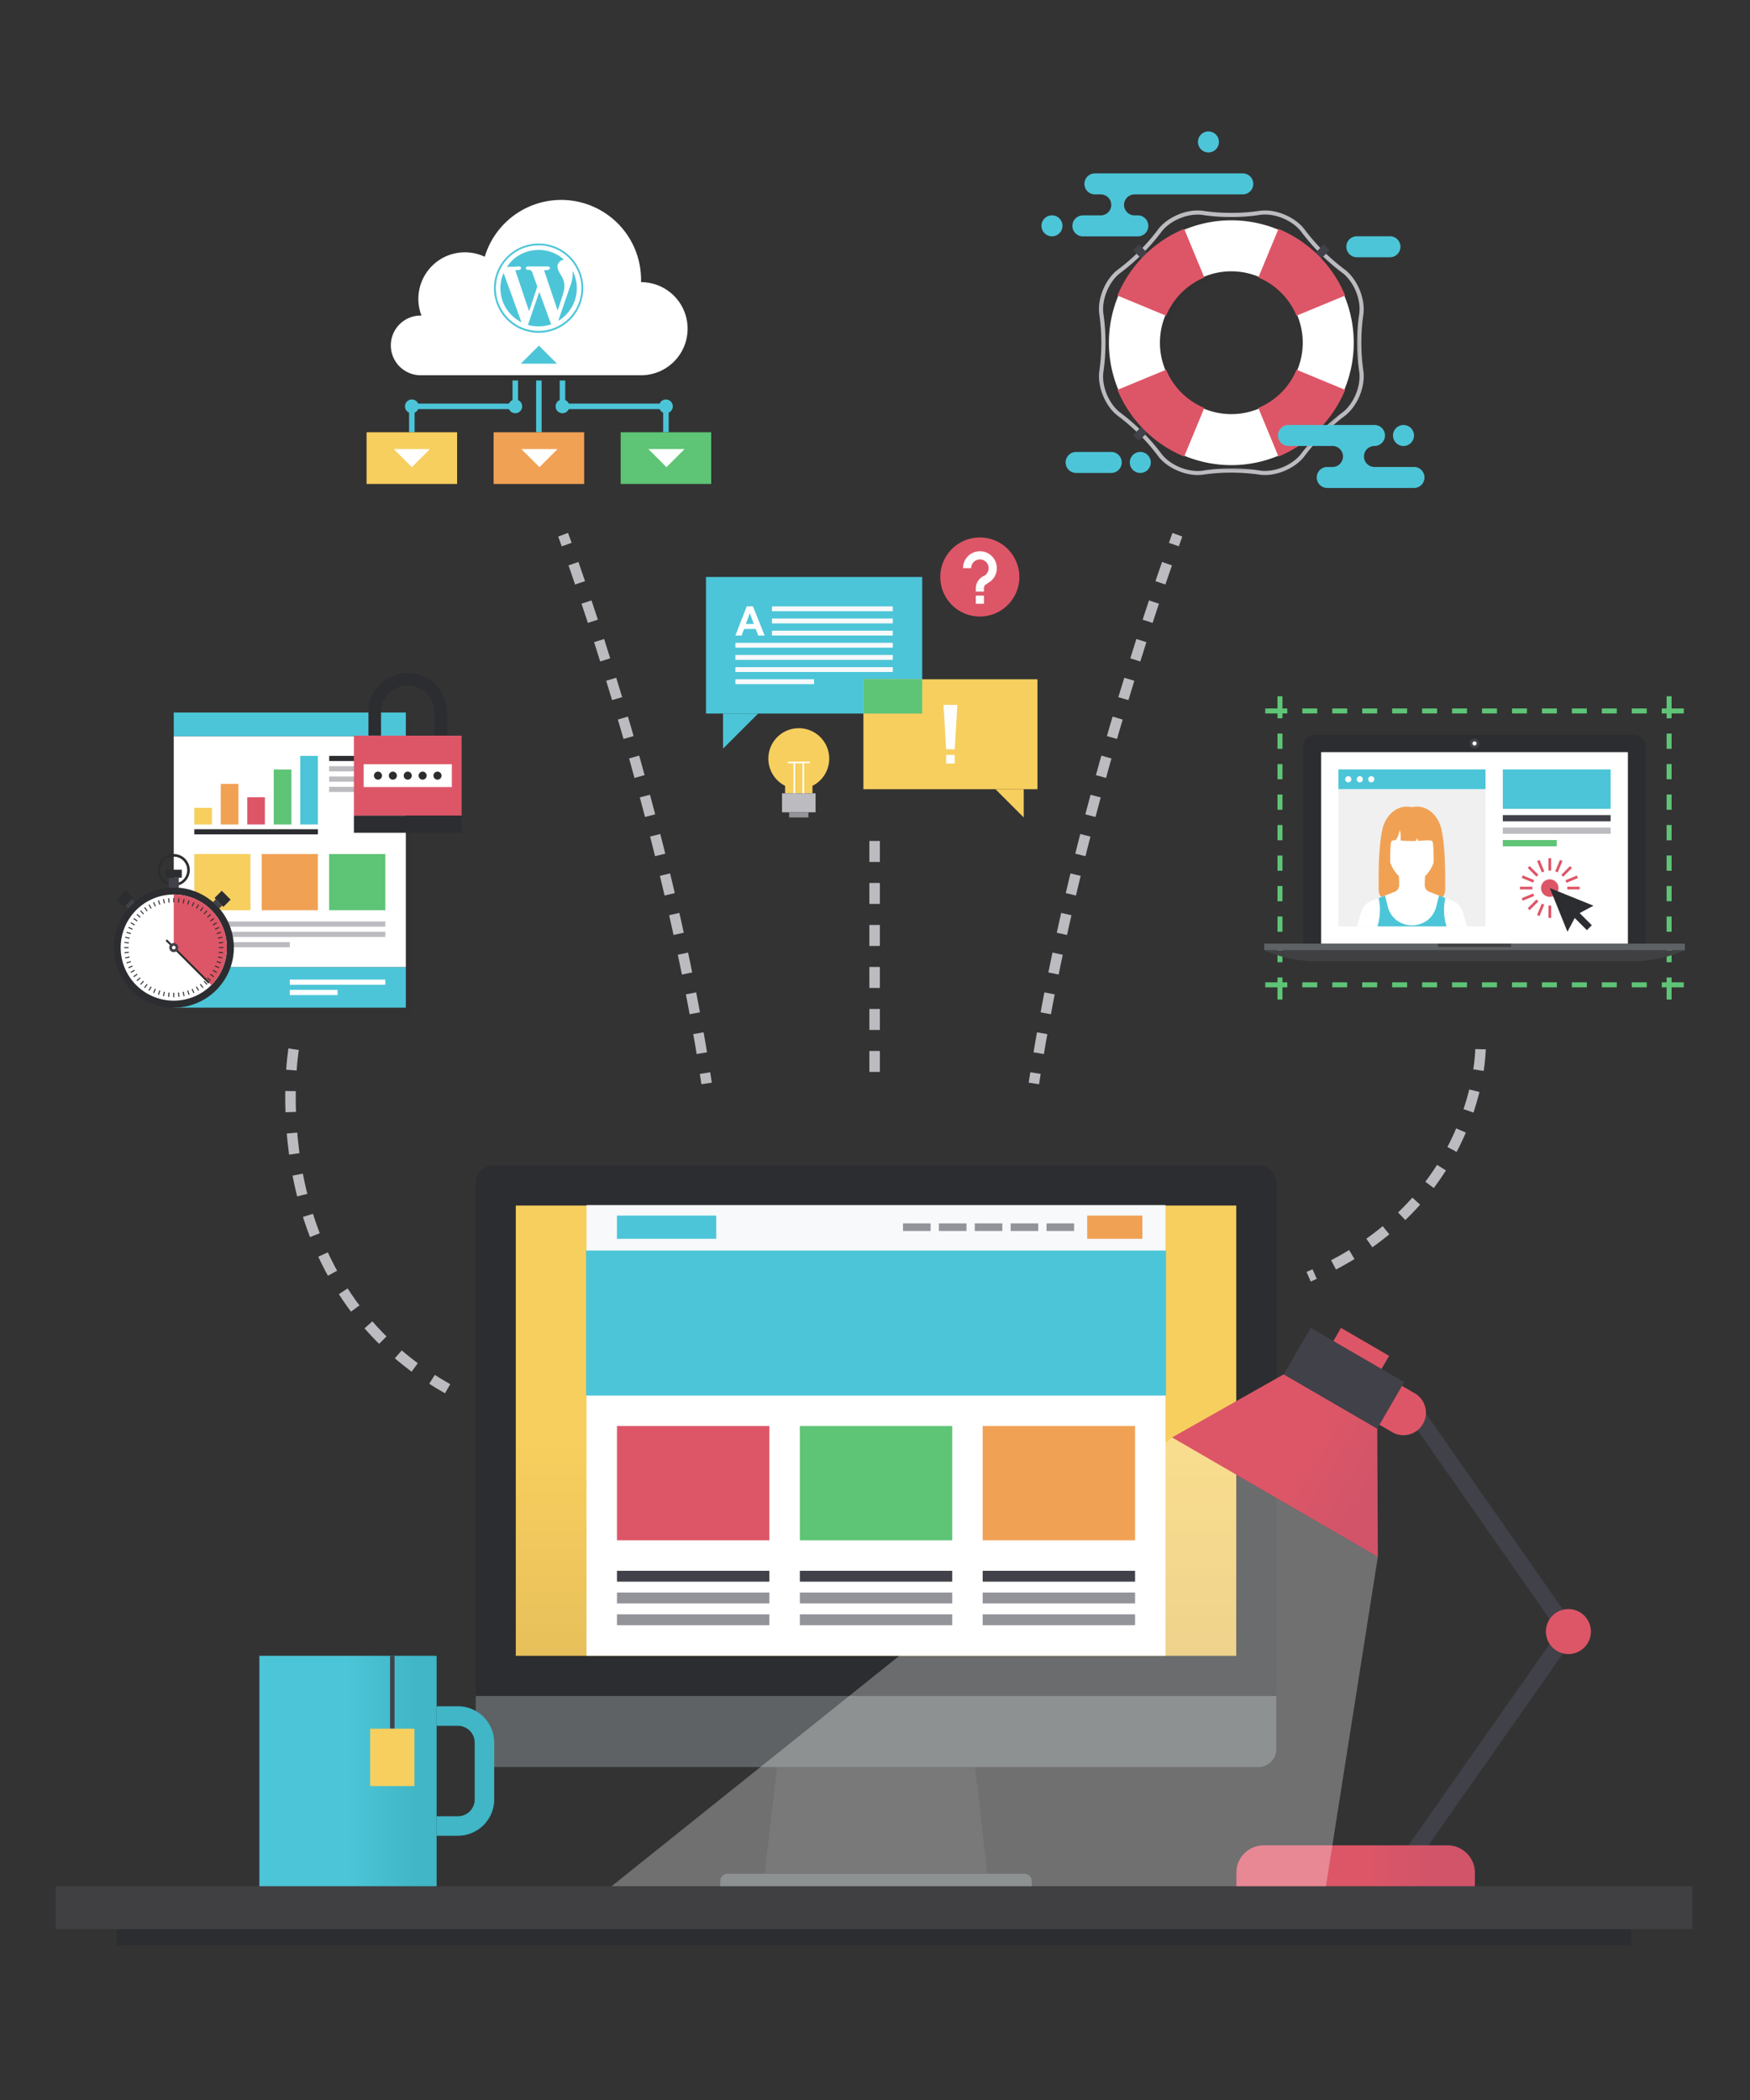 <svg id="Layer_1" data-name="Layer 1" xmlns="http://www.w3.org/2000/svg" xmlns:xlink="http://www.w3.org/1999/xlink" viewBox="0 0 1000 1200"><rect x="0" y="0" width="1000" height="1200" fill="#333333" stroke="none"/><defs><style>.cls-1,.cls-2{fill:#2c2d30;}.cls-1{opacity:0.1;}.cls-3{fill:#404042;}.cls-4{fill:#5e6264;}.cls-5{fill:url(#linear-gradient);}.cls-6{fill:url(#linear-gradient-2);}.cls-7{fill:#40b6c6;}.cls-8{fill:#414149;}.cls-9{fill:#f7cf5e;}.cls-10{fill:#dd5667;}.cls-11{fill:url(#linear-gradient-3);}.cls-12{fill:url(#linear-gradient-4);}.cls-13,.cls-18{fill:#fff;}.cls-13{opacity:0.3;}.cls-14,.cls-15,.cls-16{fill:none;stroke:#bbbbc0;stroke-miterlimit:10;stroke-width:6px;}.cls-15{stroke-dasharray:11.58 11.58;}.cls-16{stroke-dasharray:12;}.cls-17{fill:#bbbbc0;}.cls-19{fill:#4cc5d8;}.cls-20{fill:#f1a154;}.cls-21{fill:#5ec476;}.cls-22{fill:#f0f0f0;}.cls-23{fill:#f7f9fb;}.cls-24{fill:#93939a;}</style><linearGradient id="linear-gradient" x1="500.59" y1="823.56" x2="500.59" y2="944.6" gradientUnits="userSpaceOnUse"><stop offset="0" stop-color="#f7cf5e"/><stop offset="1" stop-color="#e8c05b"/></linearGradient><linearGradient id="linear-gradient-2" x1="198.78" y1="1012" x2="238.78" y2="1012" gradientUnits="userSpaceOnUse"><stop offset="0" stop-color="#4cc5d8"/><stop offset="1" stop-color="#40b6c6"/></linearGradient><linearGradient id="linear-gradient-3" x1="775.78" y1="1066.16" x2="820.78" y2="1066.16" gradientUnits="userSpaceOnUse"><stop offset="0" stop-color="#dd5667"/><stop offset="1" stop-color="#d15469"/></linearGradient><linearGradient id="linear-gradient-4" x1="745.12" y1="828.83" x2="787.12" y2="853.83" xlink:href="#linear-gradient-3"/></defs><title>hosting-maintenance-all-components copy</title><rect class="cls-1" x="102.45" y="411.12" width="132.67" height="168"/><rect class="cls-2" x="66.67" y="1102.39" width="865.53" height="9.22"/><rect class="cls-3" x="31.78" y="1077.83" width="935.29" height="24.56"/><polygon class="cls-3" points="564.12 1070.72 437.03 1070.72 443.95 1009.74 557.22 1009.74 564.12 1070.72"/><path class="cls-4" d="M589.52,1077.83H411.63v-3a4.12,4.12,0,0,1,1.19-2.9,4,4,0,0,1,2.87-1.19H585.47a4,4,0,0,1,2.86,1.19,4.12,4.12,0,0,1,1.19,2.9Z"/><path class="cls-4" d="M729.3,999.58a10.23,10.23,0,0,1-10.17,10.16H282a10.19,10.19,0,0,1-10.15-10.16v-30.5H729.3Z"/><path class="cls-2" d="M729.3,676.18A10.19,10.19,0,0,0,719.13,666H282a10.16,10.16,0,0,0-10.15,10.16v292.9H729.3Z"/><rect class="cls-5" x="294.74" y="688.89" width="411.69" height="257.29"/><rect class="cls-6" x="148.22" y="946.17" width="101.28" height="131.66"/><path class="cls-7" d="M261.65,1049H249.5v-11.14h12.15a9.61,9.61,0,0,0,9.61-9.62V995.8a9.61,9.61,0,0,0-9.61-9.62H249.5V975h12.15a20.76,20.76,0,0,1,20.76,20.76v32.41A20.76,20.76,0,0,1,261.65,1049Z"/><rect class="cls-8" x="222.9" y="946.17" width="2.56" height="41.66"/><rect class="cls-9" x="211.51" y="987.83" width="25.32" height="32.77"/><polygon class="cls-8" points="812.5 1059.83 804.85 1054.48 894.27 926.96 901.92 932.32 812.5 1059.83"/><polygon class="cls-8" points="901.92 932.32 894.25 937.68 805.01 810.03 812.67 804.68 901.92 932.32"/><path class="cls-10" d="M883.38,932.32a12.85,12.85,0,1,0,12.83-12.85A12.85,12.85,0,0,0,883.38,932.32Z"/><path class="cls-11" d="M706.51,1077.83H842.79v-7.77a15.6,15.6,0,0,0-15.57-15.58H722.08a15.57,15.57,0,0,0-15.57,15.58Z"/><path class="cls-10" d="M808.87,796.42A12.85,12.85,0,0,1,796,818.64l-29.13-16.9,12.89-22.22Z"/><polygon class="cls-12" points="669.75 821.39 787.34 889.63 787 816.33 733.58 785.32 669.75 821.39"/><polygon class="cls-8" points="748.99 758.78 802.38 789.79 787 816.33 733.58 785.32 748.99 758.78"/><polygon class="cls-10" points="766.27 758.79 793.79 774.78 789.43 782.26 761.94 766.3 766.27 758.79"/><polygon class="cls-13" points="349.49 1077.83 669.75 821.39 787.34 889.63 757.67 1077.83 349.49 1077.83"/><path class="cls-14" d="M321.78,305.56s.73,1.95,2.05,5.63"/><path class="cls-15" d="M327.69,322.1C342.6,364.85,382,484.26,402,607.46"/><path class="cls-14" d="M402.87,613.19q.47,3,.91,5.93"/><path class="cls-14" d="M672.78,305.56s-.72,1.95-2,5.63"/><path class="cls-15" d="M666.87,322.1c-14.9,42.75-54.25,162.16-74.26,285.36"/><path class="cls-14" d="M591.7,613.19q-.47,3-.92,5.93"/><line class="cls-16" x1="499.78" y1="480.54" x2="499.78" y2="621.09"/><path class="cls-16" d="M167.78,599.56s-22,132,88,194"/><path class="cls-16" d="M846,599.56s-.21,88-98.21,130"/><path class="cls-17" d="M722.85,271.44a22.31,22.31,0,0,1-3.52-.28,114.87,114.87,0,0,0-31.43,0,22.21,22.21,0,0,1-3.52.28c-8.63,0-18.26-4.72-22.91-11.23A114.41,114.41,0,0,0,639.25,238c-7.57-5.4-12.48-17.26-11-26.43a114.09,114.09,0,0,0,0-31.43c-1.53-9.17,3.38-21,11-26.43a114.63,114.63,0,0,0,22.22-22.22c4.65-6.51,14.28-11.23,22.91-11.23a21.09,21.09,0,0,1,3.52.28,101.36,101.36,0,0,0,15.71,1.08h0a101.63,101.63,0,0,0,15.73-1.08,21,21,0,0,1,3.51-.28c8.63,0,18.27,4.72,22.91,11.23A114.73,114.73,0,0,0,768,153.7c7.57,5.39,12.48,17.25,11,26.42a114.09,114.09,0,0,0,0,31.43c1.53,9.17-3.38,21-11,26.43a114.73,114.73,0,0,0-22.23,22.23C741.12,266.72,731.49,271.44,722.85,271.44Zm-19.23-3.71a102.57,102.57,0,0,1,16.1,1.11,18.63,18.63,0,0,0,3.13.25c7.93,0,16.76-4.31,21-10.25a117.55,117.55,0,0,1,22.78-22.77c6.91-4.93,11.39-15.76,10-24.13a117.39,117.39,0,0,1,0-32.21c1.4-8.37-3.09-19.19-10-24.12a117.83,117.83,0,0,1-22.77-22.78c-4.24-5.93-13.07-10.24-21-10.24a19.67,19.67,0,0,0-3.13.24A102.68,102.68,0,0,1,703.61,124h0a103.66,103.66,0,0,1-16.09-1.11,18.75,18.75,0,0,0-3.14-.25c-7.93,0-16.76,4.3-21,10.24a117.6,117.6,0,0,1-22.78,22.78c-6.91,4.93-11.39,15.75-10,24.13a117.32,117.32,0,0,1,0,32.2c-1.4,8.37,3.08,19.2,10,24.13a117.55,117.55,0,0,1,22.78,22.77c4.23,5.94,13.06,10.25,21,10.25a18.75,18.75,0,0,0,3.14-.25A102.57,102.57,0,0,1,703.62,267.73Z"/><rect class="cls-8" x="752.05" y="141.5" width="7.08" height="4.72" transform="translate(119.58 576.42) rotate(-45)"/><rect class="cls-8" x="649.28" y="140.32" width="4.72" height="7.08" transform="translate(89.17 502.98) rotate(-45.01)"/><rect class="cls-8" x="648.1" y="245.45" width="7.09" height="4.72" transform="translate(15.57 533.24) rotate(-44.99)"/><rect class="cls-8" x="753.23" y="244.27" width="4.72" height="7.09" transform="translate(46.12 606.95) rotate(-45.01)"/><path class="cls-1" d="M756.08,149.38a69.95,69.95,0,1,0,0,98.92A69.95,69.95,0,0,0,756.08,149.38Zm-78.31,78.31a40.8,40.8,0,1,1,57.7,0A40.79,40.79,0,0,1,677.77,227.69Z"/><path class="cls-18" d="M753.08,146.38a69.95,69.95,0,1,0,0,98.92A69.95,69.95,0,0,0,753.08,146.38Zm-78.31,78.31a40.8,40.8,0,1,1,57.7,0A40.79,40.79,0,0,1,674.77,224.69Z"/><path class="cls-10" d="M675.1,167.32a40.08,40.08,0,0,1,13.08-8.75l-11.51-27.78a70.39,70.39,0,0,0-38.1,38.1l27.78,11.51A40.08,40.08,0,0,1,675.1,167.32Z"/><path class="cls-10" d="M730.56,130.79l-11.51,27.79a40.3,40.3,0,0,1,21.83,21.82l27.79-11.51a70.36,70.36,0,0,0-38.11-38.1Z"/><path class="cls-10" d="M730.56,260.89a70.34,70.34,0,0,0,38.11-38.11l-27.79-11.51a40.27,40.27,0,0,1-21.83,21.83Z"/><path class="cls-10" d="M676.67,260.89l11.52-27.79a40.27,40.27,0,0,1-21.83-21.83l-27.79,11.51a70.36,70.36,0,0,0,38.1,38.11Z"/><path class="cls-19" d="M710.14,99.08H625.66a6,6,0,1,0,0,12H629a6,6,0,1,1,0,12h-10.2a6,6,0,0,0,0,12h31.39a6,6,0,1,0,0-12h-1.87a6,6,0,0,1,0-12h61.85a6,6,0,1,0,0-12Z"/><path class="cls-19" d="M601.13,123.05a6,6,0,1,0,6,6A6,6,0,0,0,601.13,123.05Z"/><path class="cls-19" d="M690.54,87.1a6,6,0,1,0-6-6A6,6,0,0,0,690.54,87.1Z"/><path class="cls-19" d="M808,266.84H785.42a6,6,0,0,1,0-12,6,6,0,0,0,0-12H736.25a6,6,0,0,0,0,12h25.17a6,6,0,0,1,0,12h-3a6,6,0,0,0,0,12H808a6,6,0,0,0,0-12Z"/><path class="cls-19" d="M802,254.86a6,6,0,1,0-6-6A6,6,0,0,0,802,254.86Z"/><path class="cls-19" d="M794.26,135H775.34a6,6,0,1,0,0,12h18.92a6,6,0,0,0,0-12Z"/><path class="cls-19" d="M635,270.26a6,6,0,0,0,0-12H614.93a6,6,0,1,0,0,12Z"/><path class="cls-19" d="M651.59,270.26a6,6,0,1,0-6-6A6,6,0,0,0,651.59,270.26Z"/><rect class="cls-19" x="99.29" y="552.56" width="132.61" height="23.25"/><rect class="cls-18" x="165.58" y="559.76" width="54.6" height="2.95"/><rect class="cls-18" x="165.58" y="565.66" width="27.3" height="2.95"/><rect class="cls-18" x="99.29" y="420.68" width="132.61" height="131.88"/><rect class="cls-19" x="99.29" y="407.16" width="132.61" height="13.52"/><rect class="cls-17" x="111.02" y="526.56" width="109.17" height="2.95"/><rect class="cls-17" x="111.02" y="532.45" width="109.17" height="2.95"/><rect class="cls-17" x="111.02" y="538.36" width="54.6" height="2.94"/><rect class="cls-17" x="188.11" y="437.82" width="32.08" height="2.95"/><rect class="cls-2" x="188.11" y="431.93" width="32.08" height="2.95"/><rect class="cls-17" x="188.11" y="443.72" width="32.08" height="2.96"/><rect class="cls-17" x="188.11" y="449.62" width="16.05" height="2.94"/><rect class="cls-9" x="111.02" y="488.03" width="32.11" height="32.11"/><rect class="cls-20" x="149.55" y="488.03" width="32.1" height="32.11"/><rect class="cls-21" x="188.08" y="488.03" width="32.11" height="32.11"/><rect class="cls-9" x="111.02" y="461.6" width="10.1" height="9.52"/><rect class="cls-20" x="126.15" y="447.93" width="10.1" height="23.19"/><rect class="cls-10" x="141.29" y="455.58" width="10.08" height="15.53"/><rect class="cls-21" x="156.43" y="439.71" width="10.09" height="31.41"/><rect class="cls-19" x="171.57" y="431.93" width="10.09" height="39.18"/><rect class="cls-2" x="111.02" y="473.84" width="70.64" height="2.94"/><path class="cls-2" d="M99.29,506.34a9.16,9.16,0,1,1,9.16-9.15A9.15,9.15,0,0,1,99.29,506.34Zm0-16.83a7.68,7.68,0,1,0,7.69,7.68A7.69,7.69,0,0,0,99.29,489.51Z"/><path class="cls-2" d="M133.63,541.48a34.33,34.33,0,1,1-34.34-34.33A34.34,34.34,0,0,1,133.63,541.48Z"/><path class="cls-18" d="M129.62,541.48a30.33,30.33,0,1,1-30.33-30.33A30.33,30.33,0,0,1,129.62,541.48Z"/><path class="cls-10" d="M99.29,511.15v30.33l21.46,21.44a30.33,30.33,0,0,0-21.46-51.77Z"/><rect class="cls-2" x="99.01" y="513.13" width="0.57" height="2.53"/><polygon class="cls-2" points="96.89 515.76 96.31 515.83 96.06 513.33 96.62 513.26 96.89 515.76"/><polygon class="cls-2" points="94.21 516.16 93.65 516.28 93.13 513.82 93.68 513.7 94.21 516.16"/><polygon class="cls-2" points="91.6 516.83 91.05 517.01 90.28 514.61 90.82 514.43 91.6 516.83"/><rect class="cls-2" x="88" y="515.48" width="0.57" height="2.52" transform="translate(-201.48 79.88) rotate(-23.86)"/><polygon class="cls-2" points="86.64 518.97 86.13 519.26 84.89 517.08 85.38 516.8 86.64 518.97"/><polygon class="cls-2" points="84.36 520.42 83.89 520.75 82.41 518.71 82.88 518.38 84.36 520.42"/><polygon class="cls-2" points="82.23 522.1 81.81 522.48 80.12 520.61 80.55 520.22 82.23 522.1"/><rect class="cls-2" x="78.89" y="522.1" width="0.58" height="2.52" transform="translate(-364.94 235.38) rotate(-48.44)"/><polygon class="cls-2" points="78.58 526.07 78.24 526.53 76.2 525.05 76.54 524.59 78.58 526.07"/><polygon class="cls-2" points="77.07 528.32 76.8 528.82 74.61 527.56 74.9 527.06 77.07 528.32"/><polygon class="cls-2" points="75.83 530.71 75.59 531.23 73.29 530.21 73.53 529.69 75.83 530.71"/><polygon class="cls-2" points="74.83 533.22 74.66 533.77 72.26 532.99 72.43 532.45 74.83 533.22"/><polygon class="cls-2" points="74.1 535.82 73.99 536.39 71.52 535.86 71.63 535.3 74.1 535.82"/><polygon class="cls-2" points="73.65 538.49 73.58 539.07 71.08 538.8 71.14 538.23 73.65 538.49"/><rect class="cls-2" x="70.96" y="541.19" width="2.53" height="0.57"/><polygon class="cls-2" points="73.58 543.89 73.65 544.46 71.14 544.72 71.08 544.16 73.58 543.89"/><polygon class="cls-2" points="73.99 546.56 74.1 547.13 71.63 547.65 71.52 547.1 73.99 546.56"/><polygon class="cls-2" points="74.66 549.18 74.83 549.73 72.43 550.5 72.25 549.96 74.66 549.18"/><polygon class="cls-2" points="75.59 551.72 75.83 552.24 73.53 553.27 73.29 552.74 75.59 551.72"/><rect class="cls-2" x="74.58" y="554.73" width="2.52" height="0.57" transform="translate(-261.79 108.03) rotate(-29.28)"/><polygon class="cls-2" points="78.24 556.42 78.58 556.88 76.54 558.37 76.2 557.9 78.24 556.42"/><polygon class="cls-2" points="79.92 558.54 80.3 558.97 78.43 560.65 78.04 560.22 79.92 558.54"/><polygon class="cls-2" points="81.8 560.48 82.23 560.86 80.55 562.73 80.12 562.34 81.8 560.48"/><rect class="cls-2" x="82.12" y="563.1" width="2.52" height="0.57" transform="translate(-422.17 301.14) rotate(-54.16)"/><polygon class="cls-2" points="86.13 563.69 86.64 563.98 85.38 566.16 84.88 565.88 86.13 563.69"/><polygon class="cls-2" points="88.53 564.95 89.06 565.18 88.03 567.48 87.51 567.25 88.53 564.95"/><polygon class="cls-2" points="91.05 565.95 91.6 566.12 90.82 568.52 90.27 568.35 91.05 565.95"/><polygon class="cls-2" points="93.65 566.68 94.2 566.79 93.68 569.26 93.13 569.15 93.65 566.68"/><polygon class="cls-2" points="96.31 567.13 96.89 567.19 96.62 569.69 96.06 569.63 96.31 567.13"/><rect class="cls-2" x="99.01" y="567.3" width="0.57" height="2.53" transform="translate(-1.32 0.23) rotate(-0.13)"/><polygon class="cls-2" points="101.71 567.19 102.28 567.13 102.54 569.63 101.98 569.69 101.71 567.19"/><polygon class="cls-2" points="104.39 566.79 104.95 566.68 105.47 569.15 104.91 569.26 104.39 566.79"/><rect class="cls-2" x="107.38" y="565.97" width="0.57" height="2.52" transform="translate(-170.11 61.08) rotate(-18.01)"/><rect class="cls-2" x="110.03" y="564.96" width="0.57" height="2.52" transform="translate(-219.56 92.98) rotate(-23.85)"/><polygon class="cls-2" points="111.96 563.98 112.45 563.69 113.72 565.88 113.22 566.16 111.96 563.98"/><polygon class="cls-2" points="114.24 562.53 114.71 562.2 116.19 564.24 115.72 564.58 114.24 562.53"/><polygon class="cls-2" points="116.37 560.86 116.8 560.48 118.48 562.34 118.05 562.73 116.37 560.86"/><polygon class="cls-2" points="118.3 558.97 118.68 558.54 120.55 560.23 120.17 560.65 118.3 558.97"/><rect class="cls-2" x="120.92" y="556.13" width="0.57" height="2.52" transform="translate(-399.66 324.86) rotate(-53.67)"/><rect class="cls-2" x="122.46" y="553.76" width="0.57" height="2.52" transform="translate(-419.21 383.57) rotate(-59.97)"/><polygon class="cls-2" points="122.77 552.24 123 551.72 125.3 552.74 125.08 553.27 122.77 552.24"/><polygon class="cls-2" points="123.77 549.73 123.94 549.18 126.35 549.96 126.16 550.5 123.77 549.73"/><polygon class="cls-2" points="124.5 547.13 124.62 546.56 127.08 547.1 126.96 547.65 124.5 547.13"/><polygon class="cls-2" points="124.95 544.47 125.01 543.89 127.52 544.16 127.45 544.72 124.95 544.47"/><rect class="cls-2" x="125.12" y="541.19" width="2.52" height="0.57"/><polygon class="cls-2" points="125.01 539.07 124.95 538.49 127.45 538.23 127.52 538.8 125.01 539.07"/><polygon class="cls-2" points="124.62 536.39 124.5 535.82 126.96 535.3 127.08 535.86 124.62 536.39"/><polygon class="cls-2" points="123.94 533.77 123.77 533.22 126.16 532.45 126.35 532.99 123.94 533.77"/><polygon class="cls-2" points="123 531.23 122.77 530.71 125.08 529.69 125.3 530.21 123 531.23"/><rect class="cls-2" x="121.49" y="527.65" width="2.52" height="0.58" transform="translate(-248.49 133.01) rotate(-30.14)"/><polygon class="cls-2" points="120.36 526.53 120.02 526.07 122.06 524.59 122.4 525.05 120.36 526.53"/><polygon class="cls-2" points="118.68 524.41 118.3 523.98 120.17 522.3 120.55 522.73 118.68 524.41"/><polygon class="cls-2" points="116.8 522.48 116.37 522.1 118.05 520.22 118.48 520.61 116.8 522.48"/><polygon class="cls-2" points="114.71 520.75 114.24 520.42 115.72 518.38 116.19 518.71 114.71 520.75"/><polygon class="cls-2" points="112.45 519.26 111.96 518.97 113.22 516.8 113.72 517.08 112.45 519.26"/><polygon class="cls-2" points="110.06 518 109.54 517.77 110.57 515.47 111.09 515.7 110.06 518"/><rect class="cls-2" x="106.4" y="515.43" width="2.52" height="0.57" transform="translate(-416.01 458.08) rotate(-71.93)"/><polygon class="cls-2" points="104.95 516.28 104.39 516.16 104.91 513.7 105.47 513.82 104.95 516.28"/><polygon class="cls-2" points="102.28 515.83 101.71 515.76 101.98 513.26 102.55 513.32 102.28 515.83"/><rect class="cls-2" x="106.66" y="532.16" width="1.14" height="34.49" transform="translate(-357.08 236.74) rotate(-45)"/><path class="cls-8" d="M101.89,541.48a2.59,2.59,0,1,1-2.6-2.59A2.59,2.59,0,0,1,101.89,541.48Z"/><path class="cls-18" d="M100.34,541.48a1,1,0,1,1-2.08,0,1,1,0,1,1,2.08,0Z"/><rect class="cls-8" x="96.44" y="501.54" width="5.73" height="5.73"/><rect class="cls-2" x="94.73" y="496.97" width="9.15" height="4.58"/><rect class="cls-8" x="123.16" y="513.92" width="2.29" height="5.11" transform="translate(-328.85 239.27) rotate(-45.01)"/><rect class="cls-2" x="124.26" y="510.01" width="5.87" height="7.16" transform="translate(-325.64 239.92) rotate(-44.94)"/><polygon class="cls-8" points="76.9 515.48 73.28 519.1 71.67 517.47 75.29 513.86 76.9 515.48"/><rect class="cls-2" x="67.82" y="510.66" width="7.16" height="5.87" transform="translate(-342.2 200.85) rotate(-44.99)"/><path class="cls-2" d="M233,384.58A22.46,22.46,0,0,0,210.54,407v13.36h7.2V407a15.27,15.27,0,0,1,30.54,0v13.36h7.2V407A22.45,22.45,0,0,0,233,384.58Z"/><rect class="cls-10" x="202.23" y="420.37" width="61.55" height="45.71"/><rect class="cls-2" x="202.23" y="466.08" width="61.55" height="9.78"/><rect class="cls-18" x="207.83" y="436.7" width="50.36" height="13.06"/><path class="cls-2" d="M216,445.52a2.3,2.3,0,1,1,2.29-2.3A2.29,2.29,0,0,1,216,445.52Z"/><path class="cls-2" d="M224.5,445.52a2.3,2.3,0,1,1,2.3-2.3A2.3,2.3,0,0,1,224.5,445.52Z"/><path class="cls-2" d="M233,445.52a2.3,2.3,0,1,1,2.3-2.3A2.3,2.3,0,0,1,233,445.52Z"/><path class="cls-2" d="M241.52,445.52a2.3,2.3,0,1,1,2.29-2.3A2.3,2.3,0,0,1,241.52,445.52Z"/><path class="cls-2" d="M250,445.52a2.3,2.3,0,1,1,2.3-2.3A2.3,2.3,0,0,1,250,445.52Z"/><polygon class="cls-21" points="735.61 564.19 729.98 564.19 729.98 558.56 732.84 558.56 732.84 561.33 735.61 561.33 735.61 564.19"/><path class="cls-21" d="M732.84,549.85H730v-8.71h2.86Zm0-17.42H730v-8.72h2.86Zm0-17.43H730v-8.71h2.86Zm0-17.42H730v-8.71h2.86Zm0-17.42H730v-8.72h2.86Zm0-17.43H730V454h2.86Zm0-17.42H730V436.6h2.86Zm0-17.42H730v-8.72h2.86Z"/><polygon class="cls-21" points="732.84 410.46 729.98 410.46 729.98 404.83 735.61 404.83 735.61 407.69 732.84 407.69 732.84 410.46"/><path class="cls-21" d="M941,407.69h-8.56v-2.86H941Zm-17.12,0h-8.55v-2.86h8.55Zm-17.11,0h-8.56v-2.86h8.56Zm-17.12,0H881.1v-2.86h8.56Zm-17.11,0H864v-2.86h8.56Zm-17.12,0h-8.56v-2.86h8.56Zm-17.12,0h-8.56v-2.86h8.56Zm-17.11,0h-8.56v-2.86h8.56Zm-17.12,0h-8.56v-2.86h8.56Zm-17.12,0H778.4v-2.86H787Zm-17.11,0h-8.56v-2.86h8.56Zm-17.12,0h-8.56v-2.86h8.56Z"/><polygon class="cls-21" points="955.2 410.46 952.34 410.46 952.34 407.69 949.57 407.69 949.57 404.83 955.2 404.83 955.2 410.46"/><path class="cls-21" d="M955.2,549.85h-2.86v-8.71h2.86Zm0-17.42h-2.86v-8.72h2.86Zm0-17.43h-2.86v-8.71h2.86Zm0-17.42h-2.86v-8.71h2.86Zm0-17.42h-2.86v-8.72h2.86Zm0-17.43h-2.86V454h2.86Zm0-17.42h-2.86V436.6h2.86Zm0-17.42h-2.86v-8.71h2.86Z"/><polygon class="cls-21" points="955.2 564.19 949.57 564.19 949.57 561.33 952.34 561.33 952.34 558.56 955.2 558.56 955.2 564.19"/><path class="cls-21" d="M941,564.19h-8.56v-2.86H941Zm-17.12,0h-8.55v-2.86h8.55Zm-17.11,0h-8.56v-2.86h8.56Zm-17.12,0H881.1v-2.86h8.56Zm-17.12,0H864v-2.86h8.55Zm-17.11,0h-8.56v-2.86h8.56Zm-17.12,0h-8.56v-2.86h8.56Zm-17.11,0h-8.56v-2.86h8.56Zm-17.12,0h-8.56v-2.86h8.56Zm-17.12,0H778.4v-2.86H787Zm-17.11,0h-8.56v-2.86h8.56Zm-17.12,0h-8.56v-2.86h8.56Z"/><polygon class="cls-21" points="962.18 407.69 952.34 407.69 952.34 397.86 955.2 397.86 955.2 404.83 962.18 404.83 962.18 407.69"/><polygon class="cls-21" points="955.2 571.17 952.34 571.17 952.34 561.33 962.18 561.33 962.18 564.19 955.2 564.19 955.2 571.17"/><polygon class="cls-21" points="732.84 407.69 723 407.69 723 404.83 729.98 404.83 729.98 397.86 732.84 397.86 732.84 407.69"/><polygon class="cls-21" points="732.84 571.17 729.98 571.17 729.98 564.19 723 564.19 723 561.33 732.84 561.33 732.84 571.17"/><path class="cls-2" d="M938.53,421.73a6.42,6.42,0,0,0-4.59-1.89H751.24a6.45,6.45,0,0,0-6.48,6.48V539.23H940.42V426.32A6.44,6.44,0,0,0,938.53,421.73Z"/><path class="cls-8" d="M845.33,424.81a2.74,2.74,0,1,1-2.74-2.73A2.73,2.73,0,0,1,845.33,424.81Z"/><path class="cls-18" d="M843.77,424.81a1.18,1.18,0,1,1-1.18-1.16A1.17,1.17,0,0,1,843.77,424.81Z"/><rect class="cls-18" x="754.94" y="429.8" width="175.29" height="109.43"/><path class="cls-3" d="M722.4,543a73.73,73.73,0,0,0,29.89,6.26H932.9A73.71,73.71,0,0,0,962.78,543Z"/><rect class="cls-4" x="722.4" y="539.23" width="240.38" height="3.73"/><rect class="cls-3" x="821.73" y="539.23" width="41.72" height="1.86"/><rect class="cls-22" x="764.82" y="450.94" width="84.05" height="78.41"/><polygon class="cls-20" points="819.96 476.77 793.73 476.77 791.93 514.91 821.75 514.91 819.96 476.77"/><path class="cls-18" d="M835.76,520.84a9.59,9.59,0,0,0-5.55-6l-13.55-5.37a4,4,0,0,1-1.75-1.41,3.8,3.8,0,0,1-.65-2.13v-6.62H799.43v6.62a3.81,3.81,0,0,1-2.4,3.54l-13.55,5.37a9.59,9.59,0,0,0-5.55,6l-2.68,8.51h63.19Z"/><path class="cls-19" d="M788.52,519.92a30.31,30.31,0,0,1-1.43,9.43h39.52a30,30,0,0,1-1.45-9.43,28.84,28.84,0,0,1,.77-6.76l-3.63-1.44L820.74,518a14.26,14.26,0,0,1-5.07,7.84,14.8,14.8,0,0,1-17.65,0A14.26,14.26,0,0,1,793,518l-1.56-6.27-3.63,1.44A28.85,28.85,0,0,1,788.52,519.92Z"/><path class="cls-18" d="M806.85,465.76c-8.11,0-13.9,5.92-13.9,18.44,0,10.59,6.23,19.54,13.9,19.54s13.88-8.95,13.88-19.54C820.73,471.68,815,465.76,806.85,465.76Z"/><path class="cls-20" d="M819.31,466.43H794.39s-1.78,12.47.48,15c.1-1,1-1.33,2.65-1.33,0,0,1.41-1.55,2.4-5.82a18.29,18.29,0,0,1,.42,6c1.77.12,3.95.29,6.51.31l1.86,0a2.89,2.89,0,0,0,1.09-1.58,3.15,3.15,0,0,1,.53,1.5c5.33-.29,8.31-.91,8.48,1C821.08,478.9,819.31,466.43,819.31,466.43Z"/><path class="cls-20" d="M797,509.48a3.81,3.81,0,0,0,2.4-3.54v-2.82h-4.17a85.26,85.26,0,0,1-.85-11.49c0-10.87.76-14.95,3.76-18.62a16.83,16.83,0,0,1,8.68-5.71,16.82,16.82,0,0,1,8.67,5.71c3,3.67,3.74,7.75,3.74,18.62a85.16,85.16,0,0,1-.83,11.49h-4.17v2.82a3.8,3.8,0,0,0,.65,2.13,4,4,0,0,0,1.75,1.41l7.75,3.08a6.48,6.48,0,0,0,1.44-4.08v-5.36c0-9-.26-20.76-2.17-29.33-1.67-7.36-7.95-14.46-16.83-12.53-8.89-1.93-15.17,5.17-16.84,12.53-1.91,8.57-2.19,20.31-2.19,29.33v5.36a6.5,6.5,0,0,0,1.46,4.08Z"/><rect class="cls-19" x="764.82" y="439.67" width="84.05" height="11.26"/><path class="cls-18" d="M772.2,445.3a1.76,1.76,0,1,1-1.76-1.76A1.76,1.76,0,0,1,772.2,445.3Z"/><path class="cls-18" d="M778.78,445.3a1.76,1.76,0,1,1-1.76-1.76A1.76,1.76,0,0,1,778.78,445.3Z"/><path class="cls-18" d="M785.35,445.3a1.76,1.76,0,1,1-1.76-1.76A1.76,1.76,0,0,1,785.35,445.3Z"/><rect class="cls-19" x="858.75" y="439.67" width="61.61" height="22.53"/><rect class="cls-8" x="858.75" y="465.77" width="61.61" height="3.57"/><rect class="cls-17" x="858.75" y="472.9" width="61.61" height="3.57"/><rect class="cls-21" x="858.75" y="480.03" width="30.8" height="3.57"/><path class="cls-10" d="M890.58,507.47a5,5,0,1,1-5-5A5,5,0,0,1,890.58,507.47Z"/><polygon class="cls-2" points="895.68 532.43 885.61 507.47 910.57 517.54 900.85 522.7 895.68 532.43"/><rect class="cls-2" x="902.04" y="520.01" width="3.97" height="11.75" transform="translate(-107.14 793) rotate(-44.98)"/><rect class="cls-10" x="875.26" y="494.37" width="1.55" height="7.06" transform="translate(-95.48 765.3) rotate(-45)"/><polygon class="cls-10" points="876.07 504.35 869.54 501.65 870.14 500.22 876.67 502.92 876.07 504.35"/><rect class="cls-10" x="868.54" y="506.69" width="7.06" height="1.55"/><rect class="cls-10" x="869.58" y="511.87" width="7.07" height="1.55" transform="translate(-129.25 369.79) rotate(-22.31)"/><rect class="cls-10" x="872.51" y="516.26" width="7.07" height="1.55" transform="translate(-109.01 770.89) rotate(-45)"/><rect class="cls-10" x="876.89" y="519.19" width="7.07" height="1.55" transform="translate(63.39 1134.76) rotate(-67.53)"/><rect class="cls-10" x="884.84" y="517.47" width="1.55" height="7.06"/><rect class="cls-10" x="895.6" y="506.69" width="7.07" height="1.55"/><rect class="cls-10" x="894.58" y="501.51" width="7.06" height="1.55" transform="translate(-123.65 380.23) rotate(-22.4)"/><rect class="cls-10" x="891.65" y="497.12" width="7.06" height="1.55" transform="translate(-89.46 780.25) rotate(-45.08)"/><rect class="cls-10" x="887.26" y="494.19" width="7.06" height="1.55" transform="translate(92.37 1128.23) rotate(-67.48)"/><rect class="cls-10" x="884.83" y="490.4" width="1.55" height="7.06"/><rect class="cls-10" x="879.65" y="491.43" width="1.55" height="7.06" transform="translate(-122.4 374.62) rotate(-22.5)"/><rect class="cls-18" x="335.15" y="714.75" width="330.87" height="231.37"/><rect class="cls-23" x="335.15" y="688.62" width="330.87" height="26.13"/><rect class="cls-10" x="352.56" y="814.88" width="87.07" height="65.31"/><rect class="cls-21" x="457.06" y="814.88" width="87.07" height="65.31"/><rect class="cls-20" x="561.53" y="814.88" width="87.08" height="65.31"/><rect class="cls-8" x="352.56" y="897.6" width="87.07" height="6.21"/><rect class="cls-24" x="352.56" y="910.02" width="87.07" height="6.23"/><rect class="cls-24" x="352.56" y="922.48" width="87.07" height="6.22"/><rect class="cls-8" x="457.06" y="897.6" width="87.07" height="6.21"/><rect class="cls-24" x="457.06" y="910.02" width="87.07" height="6.23"/><rect class="cls-24" x="457.06" y="922.48" width="87.07" height="6.22"/><rect class="cls-8" x="561.53" y="897.6" width="87.08" height="6.21"/><rect class="cls-24" x="561.53" y="910.02" width="87.08" height="6.23"/><rect class="cls-24" x="561.53" y="922.48" width="87.08" height="6.22"/><rect class="cls-19" x="334.89" y="714.6" width="331.39" height="82.86"/><rect class="cls-19" x="352.56" y="694.62" width="56.72" height="13.27"/><rect class="cls-20" x="621.26" y="694.62" width="31.52" height="13.27"/><rect class="cls-24" x="598.02" y="699.07" width="15.76" height="4.35"/><rect class="cls-24" x="577.52" y="699.07" width="15.76" height="4.35"/><rect class="cls-24" x="557.02" y="699.07" width="15.76" height="4.35"/><rect class="cls-24" x="536.52" y="699.07" width="15.76" height="4.35"/><rect class="cls-24" x="516.02" y="699.07" width="15.76" height="4.35"/><path class="cls-1" d="M368.32,164.23h0c0-.44,0-.87,0-1.31A45.63,45.63,0,0,0,279,149.71a26.6,26.6,0,0,0-36.14,33.66,8.65,8.65,0,0,0-.88-.05,17.06,17.06,0,0,0,0,34.11H368.32a26.6,26.6,0,1,0,0-53.2Z"/><path class="cls-18" d="M366.32,161.23h0c0-.44,0-.87,0-1.31A45.63,45.63,0,0,0,277,146.71a26.6,26.6,0,0,0-36.14,33.66,8.65,8.65,0,0,0-.88-.05,17.06,17.06,0,0,0,0,34.11H366.32a26.6,26.6,0,1,0,0-53.2Z"/><polygon class="cls-19" points="382.11 247 378.95 247 378.95 233.78 319.84 233.78 319.84 217.43 322.99 217.43 322.99 230.63 382.11 230.63 382.11 247"/><polygon class="cls-19" points="236.92 247 233.76 247 233.76 230.63 292.88 230.63 292.88 217.43 296.03 217.43 296.03 233.78 236.92 233.78 236.92 247"/><rect class="cls-19" x="306.36" y="217.43" width="3.15" height="29.57"/><circle class="cls-19" cx="235.34" cy="232.2" r="3.94"/><circle class="cls-19" cx="294.45" cy="232.2" r="3.94"/><circle class="cls-19" cx="321.41" cy="232.2" r="3.94"/><circle class="cls-19" cx="380.53" cy="232.2" r="3.94"/><rect class="cls-9" x="209.47" y="247" width="51.73" height="29.55"/><rect class="cls-20" x="282.07" y="247" width="51.74" height="29.55"/><rect class="cls-21" x="354.67" y="247" width="51.73" height="29.55"/><polygon class="cls-18" points="224.99 256.6 235.34 266.94 245.69 256.6 224.99 256.6"/><polygon class="cls-18" points="370.51 256.6 380.85 266.94 391.19 256.6 370.51 256.6"/><polygon class="cls-18" points="297.91 256.6 308.25 266.94 318.6 256.6 297.91 256.6"/><polygon class="cls-19" points="318.28 207.82 307.94 197.48 297.59 207.82 318.28 207.82"/><g id="aZrwrI"><path class="cls-19" d="M307.79,139.17a25.5,25.5,0,1,1-25.52,25.47A25.56,25.56,0,0,1,307.79,139.17Zm0,49.92a24.45,24.45,0,1,0-24.45-24.42A24.4,24.4,0,0,0,307.75,189.09Z"/><path class="cls-19" d="M322.21,148.32c-3.22.8-4.44,3.27-3.12,6.27a18.81,18.81,0,0,0,1.36,2.49,11.23,11.23,0,0,1,1.67,9.46c-1,3.64-2.2,7.25-3.48,10.9-2.56-7.62-5.12-15.24-7.72-23,.75-.06,1.38-.11,2-.18s1.29-.24,1.26-1.1c0-.66-.47-.9-1.39-.89-3.62,0-7.24,0-10.86,0-.88,0-1.38.26-1.4.91a1,1,0,0,0,1.19,1.05c1.65-.15,2.27.7,2.71,2.15.68,2.25,1.59,4.43,2.38,6.65a2,2,0,0,1,.07,1.15c-1.45,4.42-2.93,8.83-4.4,13.25a2,2,0,0,1-.2.28c-2.61-7.76-5.2-15.45-7.82-23.26l1.85-.18c1-.08,1.46-.44,1.41-1.14s-.51-.9-1.51-.85c-1.87.09-3.74.16-5.6.23-.28,0-.56,0-.87,0C296.35,141.9,312.24,139.26,322.21,148.32Z"/><path class="cls-19" d="M314.93,185.32a22.1,22.1,0,0,1-13.25.34l6.49-18.86Z"/><path class="cls-19" d="M287.77,156,298,184.15A21.72,21.72,0,0,1,287.77,156Z"/><path class="cls-19" d="M327.15,154.7A21.7,21.7,0,0,1,319,183.35c.46-1.35.87-2.58,1.3-3.81,2-5.84,4-11.67,6.05-17.51A18.2,18.2,0,0,0,327.15,154.7Z"/></g><rect class="cls-19" x="403.42" y="329.7" width="123.55" height="78.04"/><polygon class="cls-19" points="413.17 427.79 433.23 407.74 413.17 407.74 413.17 427.79"/><rect class="cls-9" x="493.38" y="388.16" width="99.46" height="62.81"/><polygon class="cls-9" points="584.99 467.12 568.85 450.98 584.99 450.98 584.99 467.12"/><rect class="cls-21" x="493.38" y="388.16" width="33.59" height="19.58"/><rect class="cls-23" x="441.11" y="346.5" width="69.06" height="2.78"/><rect class="cls-23" x="441.11" y="353.44" width="69.06" height="2.78"/><rect class="cls-23" x="441.11" y="360.39" width="69.06" height="2.77"/><rect class="cls-23" x="420.22" y="367.33" width="89.96" height="2.77"/><rect class="cls-23" x="420.22" y="374.28" width="89.96" height="2.78"/><rect class="cls-23" x="420.22" y="381.22" width="89.96" height="2.78"/><rect class="cls-23" x="420.22" y="388.16" width="44.98" height="2.78"/><path class="cls-18" d="M430.27,346.5h-3.56l-6.49,16.67h3.57l1.37-3.79h6.66l1.46,3.79h3.66Zm-4.07,10.07,2.25-6.18,2.29,6.18Z"/><polygon class="cls-18" points="545.58 428.15 540.64 428.15 539.17 402.81 547.05 402.81 545.58 428.15"/><rect class="cls-18" x="540.64" y="431.38" width="4.94" height="4.94"/><path class="cls-9" d="M473.84,433.5a17.39,17.39,0,1,1-17.39-17.38A17.39,17.39,0,0,1,473.84,433.5Z"/><rect class="cls-9" x="448.63" y="448.98" width="15.64" height="4.34"/><rect class="cls-17" x="446.87" y="453.32" width="19.17" height="10.85"/><rect class="cls-24" x="450.92" y="464.17" width="11.06" height="2.95"/><rect class="cls-18" x="453.41" y="436.16" width="0.95" height="17.16"/><rect class="cls-18" x="450.15" y="435.2" width="12.6" height="0.95"/><rect class="cls-18" x="458.54" y="436.16" width="0.96" height="17.16"/><path class="cls-10" d="M582.49,329.7a22.59,22.59,0,1,1-22.58-22.58A22.59,22.59,0,0,1,582.49,329.7Z"/><path class="cls-18" d="M562.23,336.34h-4.64a7.9,7.9,0,0,1,4.48-7.16l2,4.17A3.3,3.3,0,0,0,562.23,336.34Z"/><rect class="cls-18" x="557.59" y="336.34" width="4.65" height="1.73"/><path class="cls-18" d="M563.52,334l-1.38-.62,1-2.11-1.54-1.75.24-.21.29-.14a5,5,0,1,0-7.18-4.52h-4.65a9.66,9.66,0,1,1,14.16,8.55Z"/><rect class="cls-18" x="557.59" y="340.35" width="4.65" height="4.65"/></svg>